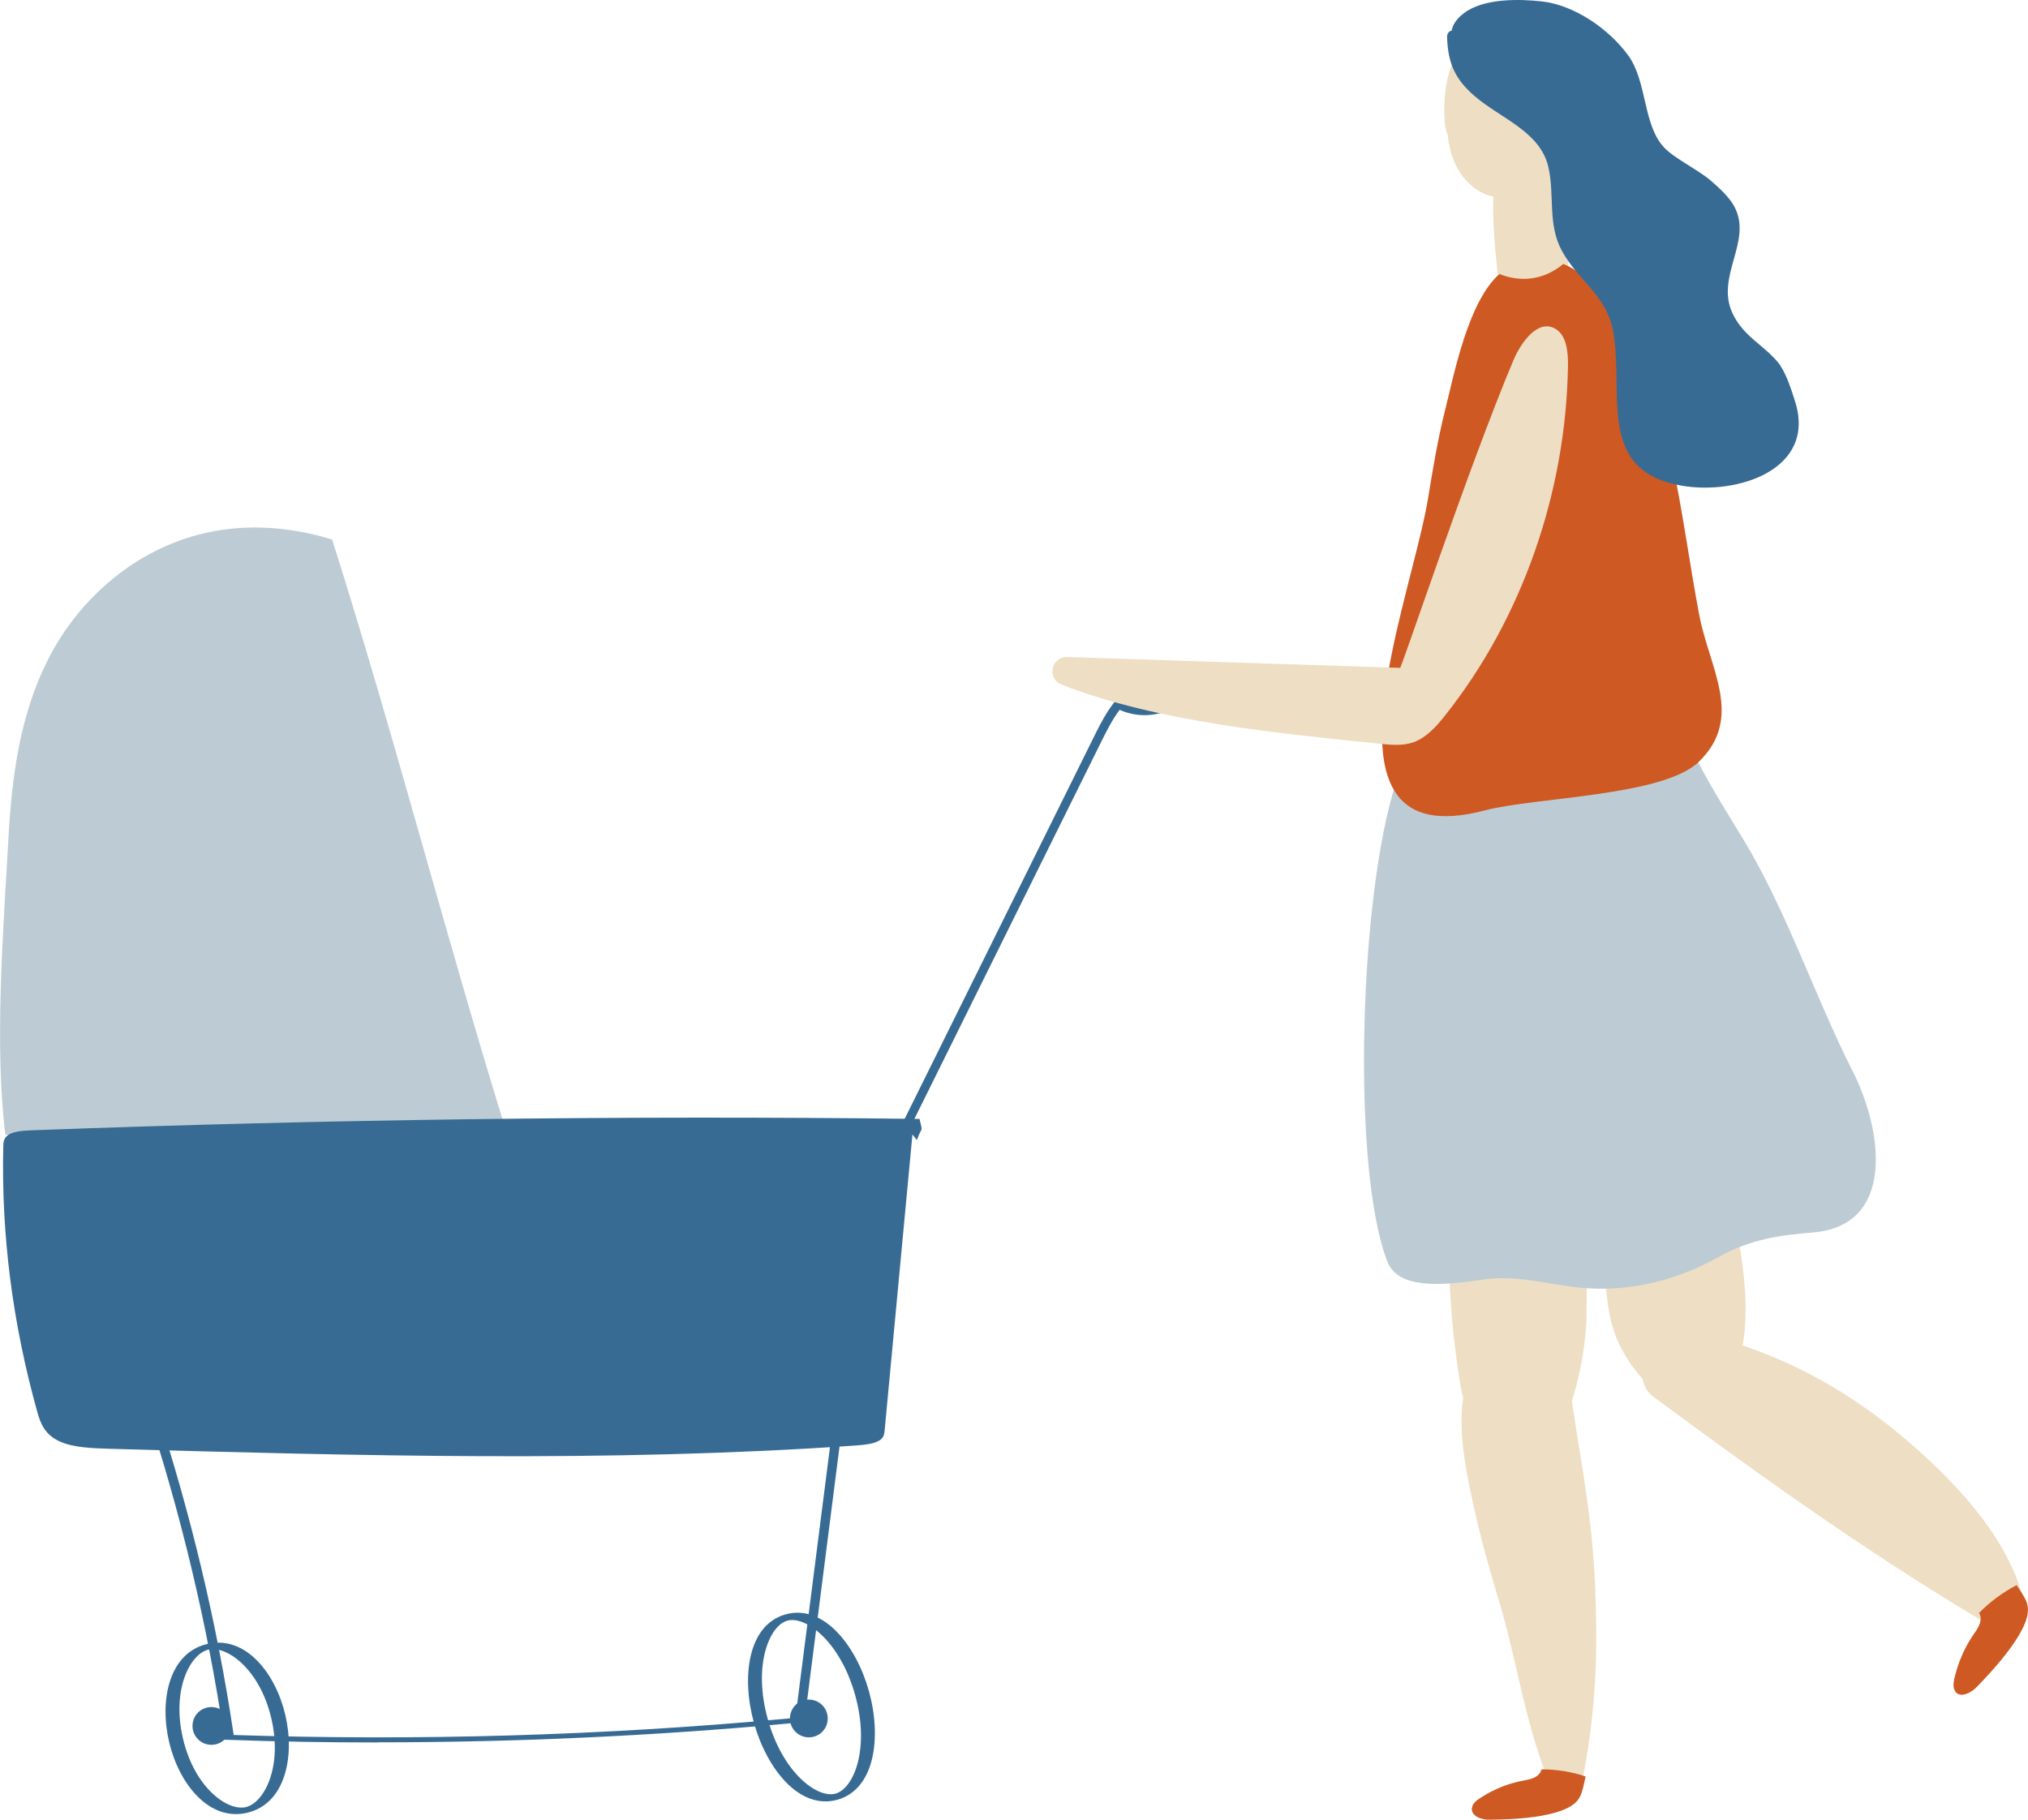 <?xml version="1.0" encoding="UTF-8"?>
<svg id="_レイヤー_2" data-name="レイヤー 2" xmlns="http://www.w3.org/2000/svg" viewBox="0 0 154.65 138.8">
  <defs>
    <style>
      .cls-1 {
        fill: #ce5923;
      }

      .cls-2 {
        fill: #eedec4;
      }

      .cls-3 {
        fill: #376b94;
      }

      .cls-4 {
        fill: #bdccd4;
      }
    </style>
  </defs>
  <g id="_レイヤー_1-2" data-name="レイヤー 1">
    <g>
      <g>
        <path class="cls-3" d="M68.53,87.79l-.61-.3,15.46-31.21c.67-1.36,1.43-2.89,2.76-3.85,1.31-.95,3.43-1.13,4.56.23l.19.23-.21.22c-1.35,1.43-3.55,1.83-5.3,1.03-.57.76-1.01,1.64-1.41,2.45l-15.46,31.21ZM85.86,53.59c1.35.53,3.02.25,4.12-.72-.92-.81-2.45-.6-3.43.11-.25.18-.48.39-.69.61Z"/>
        <path class="cls-4" d="M25.32,41.15c-3.11-.96-6.46-1.23-9.65-.5-5.44,1.23-9.65,5.1-11.92,9.48-2.27,4.38-2.86,9.24-3.12,14.01-.38,6.85-1.07,15.58-.22,22.41,11.91.11,25.73.03,38.01-.85-4.56-14.79-8.41-29.79-13.09-44.54Z"/>
        <path class="cls-3" d="M63.85,137.27c2.88-.8,3.39-4.78,2.41-8.29-.98-3.51-3.48-6.65-6.35-5.85-2.88.8-3.39,4.78-2.41,8.29.98,3.51,3.48,6.65,6.35,5.85ZM60.04,123.61c1.39-.39,4.03,1.58,5.17,5.67,1.14,4.09-.1,7.13-1.49,7.52-1.39.39-4.03-1.58-5.17-5.67-1.14-4.09.1-7.13,1.49-7.52Z"/>
        <path class="cls-3" d="M60.24,131.07c0,.79.64,1.44,1.44,1.44s1.44-.64,1.44-1.44-.64-1.44-1.44-1.44-1.44.64-1.44,1.44Z"/>
        <path class="cls-3" d="M18.86,138.26c2.9-.69,3.65-4.29,2.89-7.49-.76-3.2-3.06-6.07-5.96-5.38-2.9.69-3.65,4.29-2.89,7.49.76,3.2,3.06,6.07,5.96,5.38ZM15.89,125.82c1.4-.33,3.91,1.48,4.79,5.2.89,3.72-.52,6.47-1.93,6.81-1.4.33-3.91-1.48-4.79-5.2-.89-3.72.52-6.47,1.93-6.81Z"/>
        <path class="cls-3" d="M14.68,131.64c0,.79.64,1.44,1.44,1.44s1.44-.64,1.44-1.44-.64-1.44-1.44-1.44-1.44.64-1.44,1.44Z"/>
        <path class="cls-3" d="M28.79,132.89c10.47,0,20.94-.48,31.26-1.43.28-.03.66-.06.94-.2.38-.19.42-.47.44-.64l2.91-22.8-.49-.02c-.05-.03-.12-.05-.19-.07-.28-.06-.72-.04-.88.1-.07.06-.09.14-.03.22-.04,0-.09,0-.14,0-6.96-.39-14.11-.32-21.02-.25-10,.1-20.35.2-30.15-1.1l-.54-.07.09.29c2.8,8.45,4.85,17.07,6.11,25.62l.02.16h.32c3.78.14,7.56.2,11.34.2ZM63.55,108.35l-2.84,22.25c-.02.16-.05.32-.21.39-.12.06-.33.08-.57.1-13.88,1.28-28.04,1.7-42.11,1.24-1.25-8.41-3.27-16.89-6-25.21,9.73,1.23,19.93,1.14,29.8,1.04,6.89-.07,14.01-.13,20.93.25.42.02.76,0,1.02-.07ZM63.38,107.87s.08.06.05.12c-.02.04-.06.07-.1.08-.04-.02-.07-.06-.06-.09-.01.03-.08.05-.18.06l.28-.17Z"/>
        <path class="cls-3" d="M69.58,86.53c-.71,7.52-1.41,15.05-2.12,22.57-.02.23-.05.48-.28.68-.39.33-1.2.42-1.93.47-18.84,1.31-37.94.78-56.91.25-1.3-.04-2.7-.09-3.72-.53-1.21-.52-1.54-1.43-1.77-2.26C.97,101,.09,94.21.25,87.43c0-.31.04-.65.41-.89.42-.26,1.12-.3,1.76-.33,22.53-.84,45.12-1.14,67.7-.87.27,1.18.2.45-.2,1.62l-.34-.43Z"/>
      </g>
      <path class="cls-2" d="M115.04,103.05c.59-.04,1.1.12,1.52.42,1.32-.24,2.91.44,3.14,2.16.62,4.65,1.56,9.03,1.85,13.76.34,5.59.25,10.61-.83,16.12-.06.29-.21.5-.41.65-.24.91-1.52,1.24-1.96.26-1.97-4.44-2.63-9.64-4.04-14.31-.73-2.41-1.41-4.84-1.95-7.3-.68-3.15-2.61-11.36,2.68-11.76Z"/>
      <path class="cls-2" d="M126.3,103.09c.34-1,1.25-1.78,2.59-1.52,5.99,1.18,11.43,4.02,16.1,7.93,4.01,3.36,8.74,8.23,9.54,13.64.11.74-.53,1.21-1.14,1.1-.27.22-.64.32-.98.12-9.16-5.35-17.85-11.55-26.37-17.86-1.13-.84-1.09-2.87.26-3.41Z"/>
      <path class="cls-1" d="M112.25,137.89c.04-.33.33-.56.6-.74.19-.12.37-.23.56-.34.86-.48,1.79-.82,2.74-1,.48-.09,1.03-.19,1.3-.61.05-.08.08-.16.1-.25,1.14,0,2.28.18,3.36.54-.03.19-.08.37-.12.57-.1.44-.2.89-.49,1.26-1.1,1.36-5.17,1.46-6.69,1.47-.62.02-1.45-.26-1.37-.91Z"/>
      <path class="cls-1" d="M149.12,129.02c-.21-.26-.16-.64-.09-.97.05-.23.11-.44.17-.65.29-.98.73-1.91,1.3-2.74.29-.42.63-.9.52-1.39-.02-.09-.06-.17-.1-.25.83-.85,1.81-1.57,2.86-2.12.11.15.21.32.32.48.24.38.5.77.54,1.25.17,1.77-2.76,4.86-3.87,6.01-.44.47-1.26.9-1.66.39Z"/>
      <path class="cls-2" d="M109.62,90.38c.65-4.13,2.88-9.78,8.08-7.29,2.36,1.13,3.28,3.14,3.36,5.67.12,3.87-.06,7.83-.08,11.71-.02,3.12-1.89,14.41-7.49,9.83-1.84-1.5-2.17-4.89-2.48-7.1-.46-3.37-.52-6.93-.68-10.38-.58-.41-.91-1.18-.71-2.43Z"/>
      <path class="cls-2" d="M118.48,84.47c.45-3.2,1.94-7.77,5.77-8.13,4.12-.39,5.32,4.62,6.14,7.72.57,2.12.54,4.35,1.08,6.49.45,1.79,1.07,3.52,1.33,5.36.45,3.22.8,7.81-1.67,10.32-1.22,1.24-2.85,1.7-4.25.47-.2-.18-.37-.38-.55-.57-.23-.13-.45-.28-.66-.51-1.81-1.9-2.79-3.78-3.09-6.38-.37-3.18-.64-6.17-1.84-9.22-.38-.96-.79-1.93-1.12-2.89-.82-.31-1.35-1.14-1.14-2.65Z"/>
      <path class="cls-4" d="M141.26,81.67c-2.87-5.7-4.98-12.09-8.24-17.52-2.13-3.53-5.45-8.51-5.95-12.94-5.82,1.17-11.6,2.49-17.55,2.61-.57.01-1.1-.11-1.6-.34-.29,2.22-.92,4.24-1.72,7.05-2.62,9.21-3.04,28.97-.4,35.7.83,2.11,4.12,1.84,7.34,1.36,2.94-.43,5.65.65,8.6.7,3.33.06,6.38-.79,9.34-2.43,2.4-1.33,4.54-1.64,7.18-1.86,6.19-.51,5.42-7.53,3.01-12.33Z"/>
      <path class="cls-2" d="M119.76,8.75c.04-.25.07-.51.07-.78,0-1.87-.7-4.16-2.4-5.15-.24-.14-.48-.24-.72-.32-.17-.15-.33-.3-.51-.43-1.18-.86-2.75-.36-3.76.45-2.03,1.63-2.42,4.33-2.27,6.78.02.33.1.68.23,1.02.12,1.17.48,2.27,1.15,3.14.57.75,1.41,1.36,2.32,1.53-.04,1.9.11,3.82.32,5.7.33,3.02,4.77,2.43,5.11-.32.44-3.58,1.45-8.08.47-11.62Z"/>
      <rect class="cls-2" x="114.56" y="6.62" width="5.02" height="17.1" transform="translate(234.14 30.34) rotate(180)"/>
      <path class="cls-1" d="M106.53,60.6c-3.26-4.42,1.4-16.67,2.37-22.59.37-2.26.74-4.51,1.3-6.73.69-2.77,1.76-8.28,4.14-10.38,1.64.65,3.38.47,4.88-.77,1.82.77,3.39,2.51,4.33,4.16,4.06,7.16,4.54,14.75,6.03,22.62.77,4.05,3.44,7.83-.03,11.19-2.74,2.65-12.42,2.68-16.36,3.72-3.48.91-5.54.32-6.66-1.21Z"/>
      <path class="cls-2" d="M106.76,50.94c-.09.65,5.18-15.22,8.64-23.44.61-1.44,1.88-3.16,3.18-2.44.87.48,1.01,1.76.99,2.83-.15,9.7-3.52,19.3-9.35,26.65-.67.85-1.42,1.7-2.4,2.06-.82.3-1.72.22-2.58.13-7.4-.77-16.9-1.62-24.3-4.52-1.11-.44-.79-2.1.41-2.1l25.41.83Z"/>
      <path class="cls-3" d="M110.7,2.32c.09-.43.35-.87.93-1.31,1.47-1.14,4.2-1.1,5.96-.9,2.49.28,5.12,2.12,6.57,4.11,1.46,2.01,1.11,5.29,2.74,7.03.8.85,2.66,1.73,3.6,2.56.61.54,1.38,1.22,1.77,1.97,1.38,2.63-1.45,5.27-.17,8.08.81,1.77,2.34,2.41,3.47,3.76.6.72,1.01,2.03,1.31,2.97,1.68,5.25-4.43,7.19-8.66,6.45-6.48-1.13-4.38-6.96-5.19-11.68-.49-2.87-2.67-3.9-3.94-6.26-1.09-2.03-.52-4.24-1.02-6.38-.63-2.7-3.66-3.7-5.63-5.4-1.49-1.29-2.03-2.52-2.09-4.5,0-.29.17-.46.35-.48Z"/>
    </g>
  </g>
</svg>